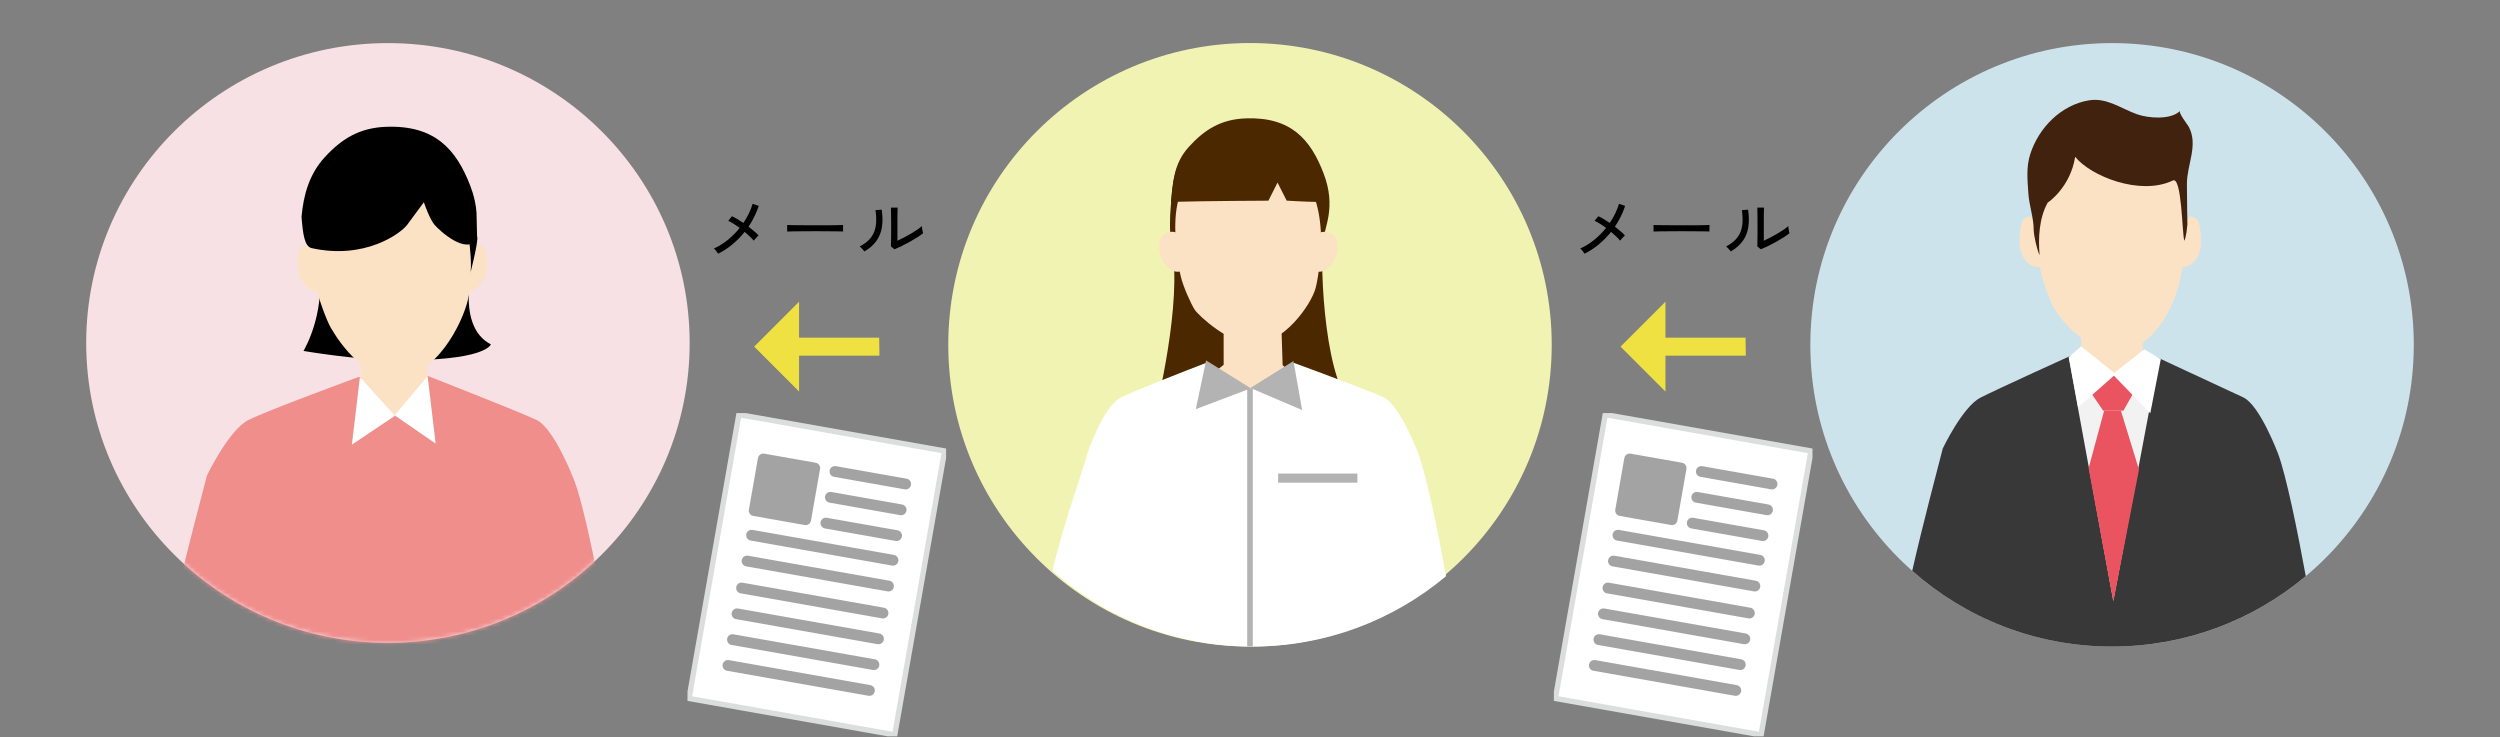 <svg width="580" height="171" viewBox="0 0 580 171" fill="none" xmlns="http://www.w3.org/2000/svg">
<rect x="0" y="0" width="580" height="171" fill="#808080" stroke="none"/>
<g clip-path="url(#clip0_619_8912)">
<path d="M20 79.572C20 117.995 51.34 149.14 90.002 149.14C128.665 149.14 160 117.99 160 79.572C160 41.155 128.655 10 90.002 10C51.349 10 20 41.15 20 79.572Z" fill="#F8E1E5"/>
<mask id="mask0_619_8912" style="mask-type:luminance" maskUnits="userSpaceOnUse" x="20" y="10" width="140" height="140">
<path d="M20 79.572C20 117.995 51.34 149.14 90.002 149.14C128.665 149.14 160 117.99 160 79.572C160 41.155 128.655 10 90.002 10C51.349 10 20 41.15 20 79.572Z" fill="white"/>
</mask>
<g mask="url(#mask0_619_8912)">
<path d="M110.619 55.378C108.672 56.523 106.483 57.318 104.163 57.683C93.978 59.296 83.613 59.021 73.327 58.935C76.572 71.309 70.406 81.421 70.406 81.421C70.406 81.421 82.349 83.448 91.062 83.568C112.89 83.862 113.878 79.891 113.878 79.891C105.233 75.376 109.936 60.157 110.619 55.378Z" fill="black"/>
<path d="M133.289 111.647C133.289 111.647 128.674 99.393 124.441 97.405C120.208 95.418 99.145 87.178 99.145 87.178L83.095 87.495C83.095 87.495 62.158 95.153 57.616 97.449C53.073 99.745 48.012 110.314 48.012 110.314C46.22 117.312 38.035 147.663 37.643 155.48C37.328 161.842 38.325 168.263 41.813 175.271C42.941 177.547 50.661 179.41 56.526 177.836C53.334 192.882 50.225 215.744 50.225 215.744L83.512 207.326L91.145 200.915L100.061 207.326L130.446 215.744L129.216 180.397L129.599 175.714C129.599 175.714 143.436 164.336 142.554 156.173C141.939 150.479 136.466 120.06 133.294 111.642L133.289 111.647Z" fill="#F08E8C"/>
<path d="M83.633 75.323L83.672 96.313H99.102V75.458L83.633 75.323Z" fill="#FCE2C4"/>
<path d="M108.44 58.155C108.44 58.155 111.341 55.734 112.304 57.404C113.21 58.978 113.549 63.194 111.559 65.827C109.563 68.46 107.268 67.579 107.268 67.579L107.311 59.555L108.44 58.155Z" fill="#FCE2C4"/>
<path d="M73.607 58.155C73.607 58.155 70.706 55.734 69.742 57.404C68.836 58.978 68.497 63.194 70.488 65.827C72.483 68.46 74.779 67.579 74.779 67.579L74.73 59.555L73.602 58.155H73.607Z" fill="#FCE2C4"/>
<path d="M110.101 58.66C110.101 61.745 109.389 65.817 108.556 69.528C107.37 74.808 101.151 87.572 91.693 87.572C84.883 87.572 79.507 80.766 76.781 76.102C75.773 74.379 73.851 69.191 73.25 66.188C72.068 60.248 71.947 56.21 71.947 51.652C71.947 36.072 79.517 30.557 91.17 30.557C102.822 30.557 110.101 43.08 110.101 58.66Z" fill="#FCE2C4"/>
<path d="M81.637 103.161L83.501 87.49L91.628 96.457L81.637 103.161Z" fill="white"/>
<path d="M101.068 102.911L99.208 87.24L91.551 96.351L101.068 102.911Z" fill="white"/>
<path d="M110.695 55.532C108.095 59.18 101.973 53.515 100.796 52.134C99.619 50.752 98.336 46.921 98.336 46.921C98.336 46.921 95.982 50.112 94.486 52.134C92.984 54.155 84.659 60.297 72.314 57.568C70.677 57.206 70.265 54.42 69.955 50.295C70.396 45.453 71.645 40.501 75.341 36.472C79.356 32.097 83.53 29.623 89.642 29.416C100.937 29.031 105.862 34.667 109.121 43.143C110.022 45.487 110.434 47.552 110.555 49.405L110.695 55.536V55.532Z" fill="black"/>
<path d="M108.808 55.459C108.808 55.459 109.665 62.159 109.021 63.757C109.021 63.757 110.837 56.846 110.73 55.142C110.624 53.438 108.803 55.459 108.803 55.459H108.808Z" fill="black"/>
</g>
</g>
<g clip-path="url(#clip1_619_8912)">
<g clip-path="url(#clip2_619_8912)">
<path d="M220 79.993C220 118.655 251.34 150 290.002 150C328.665 150 360 118.655 360 79.993C360 41.33 328.66 9.985 290.002 9.985C251.345 9.985 220 41.325 220 79.993Z" fill="#F1F3B2"/>
<path d="M307.076 40.232C310.091 48.115 307.25 52.684 306.887 56.183C306.316 61.675 307.115 90.093 314.921 95.518C314.921 95.518 309.684 96.384 290.186 96.035C282.405 95.895 268.162 95.077 268.162 95.077C268.162 95.077 274.4 70.033 271.83 57.068C271.303 54.411 271.366 50.332 271.637 47.67C272.159 42.598 272.087 38.151 275.852 34.023C279.559 29.953 283.421 27.649 289.068 27.461C299.507 27.102 304.061 32.344 307.071 40.227L307.076 40.232Z" fill="#4B2800"/>
<path d="M272.759 53.865C267.813 52.941 268.128 59.416 270.843 61.986C272.706 63.757 274.351 62.789 274.351 62.789" fill="#FCE2C4"/>
<path d="M306.471 53.865C311.422 52.941 311.102 59.416 308.387 61.986C306.524 63.757 304.879 62.789 304.879 62.789" fill="#FCE2C4"/>
<path d="M283.876 69.569L283.89 84.639L275.557 91.129L277.41 98.151L302.198 98.611L305.905 93.055L297.571 84.697L297.073 69.424L283.876 69.569Z" fill="#FCE2C4"/>
<path d="M306.509 55.196C306.582 57.586 306.006 63.887 305.241 66.767C304.157 70.856 297.658 79.862 290.8 79.862C285.288 79.862 278.048 73.218 277.177 71.858C276.306 70.498 274.496 66.505 273.954 64.182C272.875 59.585 272.662 56.246 272.662 52.713C272.662 40.653 278.721 36.588 289.363 36.588C300.005 36.588 306.078 41.103 306.509 55.196Z" fill="#FCE2C4"/>
<path d="M308.285 46.683C308.174 44.965 307.791 43.039 306.954 40.861C303.939 32.977 299.39 27.736 288.951 28.094C283.299 28.288 279.442 30.587 275.735 34.657C272.313 38.402 272.062 42.414 271.65 46.915C272.042 46.867 272.439 46.833 272.841 46.818C278.721 46.63 294.27 46.557 294.27 46.557L296.39 42.356L298.504 46.547C298.504 46.547 302.739 46.813 305.647 46.852" fill="#4B2800"/>
<path d="M290.549 150C307.657 150 323.327 143.858 335.488 133.666C333.63 123.421 330.92 110.205 329.066 105.264C329.066 105.264 324.856 94.017 320.994 92.192C317.965 90.76 305.561 86.163 300.369 84.251C299.744 84.023 299.657 85.601 298.892 86.753C297.91 88.234 296.192 89.937 296.192 89.937L284.152 90.112C284.152 90.112 282.637 88.161 281.838 86.608C281.117 85.204 280.718 85.343 280.549 84.799C280.315 84.888 280.191 84.05 279.923 84.153C274.637 86.185 263.192 90.633 260.032 92.236C255.889 94.346 252.26 105.225 252.26 105.225C251.185 109.435 246.622 121.679 244.188 132.442C256.538 143.37 272.769 150.004 290.554 150.004L290.549 150Z" fill="white"/>
<path d="M290.651 90.088H289.35V149.981H290.651V90.088Z" fill="#B3B3B3"/>
<path d="M314.911 109.866H296.521V111.981H314.911V109.866Z" fill="#B3B3B3"/>
<path d="M277.43 94.922L279.811 83.617L290.191 90.088L277.43 94.922Z" fill="#B3B3B3"/>
<path d="M302.096 95.135L300.082 83.758L290.094 90.01L302.096 95.135Z" fill="#B3B3B3"/>
</g>
</g>
<g clip-path="url(#clip3_619_8912)">
<path d="M420 80C420 118.656 451.341 150 490.005 150C528.669 150 560 118.656 560 80C560 41.344 528.659 10 490.005 10C451.351 10 420 41.339 420 80Z" fill="#CDE3EB"/>
<path d="M490.004 150C507.109 150 522.777 143.861 534.938 133.67C533.082 123.425 530.373 110.213 528.517 105.269C528.517 105.269 524.307 94.02 520.444 92.193C516.58 90.371 499.3 82.362 499.3 82.362L495.894 82.445L483.86 82.621L480.767 82.367C480.767 82.367 463.632 90.132 459.481 92.242C455.335 94.351 450.721 104.046 450.721 104.046C449.65 108.255 446.069 121.676 443.633 132.442C455.978 143.369 472.212 150.004 489.999 150.004L490.004 150Z" fill="#383838"/>
<path d="M471.126 50.195C471.126 50.195 469.441 50.195 469.017 51.813C468.598 53.43 467.891 57.747 469.718 60.173C471.545 62.604 473.655 61.791 473.655 61.791V53.698L471.126 50.195Z" fill="#FCE2C4"/>
<path d="M482.809 71.148L482.843 90.396H497.083V71.27L482.809 71.148Z" fill="#FCE2C4"/>
<path d="M508.04 50.195C508.04 50.195 509.726 50.195 510.15 51.813C510.574 53.43 511.275 57.747 509.448 60.173C507.616 62.604 505.512 61.791 505.512 61.791V53.698L508.045 50.195H508.04Z" fill="#FCE2C4"/>
<path d="M507.085 55.349C507.085 58.199 506.432 61.95 505.672 65.375C504.586 70.252 499.845 81.432 491.168 81.432C484.927 81.432 479.028 75.752 476.533 71.445C475.607 69.852 473.844 65.068 473.298 62.296C472.212 56.816 472.1 53.089 472.1 48.88C472.1 34.509 479.042 29.413 489.731 29.413C500.42 29.413 507.09 40.968 507.09 55.345L507.085 55.349Z" fill="#FCE2C4"/>
<path d="M500.913 83.069L490.292 139.438L479.92 82.825L490.565 86.596L500.913 83.069Z" fill="#F2F2F2"/>
<path d="M492.042 95.268H488.164L484.559 108.616L490.288 139.536L496.246 108.962L492.042 95.268Z" fill="#EA5461"/>
<path d="M492.583 86.591L495.413 90.357L492.646 95.268H487.93L484.973 90.927L488.164 86.591H492.583Z" fill="#EA5461"/>
<path d="M505.765 25.745C503.568 27.869 498.403 27.43 495.787 26.505C492.089 25.199 488.772 22.588 484.625 23.28C478.16 24.361 472.991 29.618 471.018 35.756C470.054 38.752 470.37 41.733 470.58 44.895C470.77 47.691 471.812 50.488 471.812 53.274C471.812 54.555 472.587 58.019 473.191 59.203C472.845 55.291 473.05 50.643 475.057 47.019C475.057 47.019 480.299 43.57 481.439 36.379C484.971 40.817 496.494 45.519 504.103 41.875C506.169 40.886 506.228 53.854 506.749 55.846C506.798 55.89 507.226 54.989 507.475 52.085C507.475 52.081 507.368 45.65 507.363 42.649C507.353 38.201 510.072 33.656 507.782 29.398C507.538 28.941 505.346 26.154 505.765 25.75V25.745Z" fill="#40220F"/>
<path d="M490.838 86.805L482.814 80.351L479.969 82.816L482.117 94.483L490.838 86.805Z" fill="white"/>
<path d="M490.088 86.806L497.469 81.048L501.308 83.313L498.867 95.877L490.088 86.806Z" fill="white"/>
</g>
<path d="M367.62 58.856C367.556 58.749 367.465 58.621 367.348 58.472C367.231 58.312 367.108 58.157 366.98 58.008C366.852 57.848 366.735 57.731 366.628 57.656C367.791 57.123 368.879 56.445 369.892 55.624C370.905 54.792 371.812 53.875 372.612 52.872C372.132 52.52 371.657 52.2 371.188 51.912C370.729 51.613 370.313 51.384 369.94 51.224L370.82 50.168C371.215 50.339 371.636 50.563 372.084 50.84C372.543 51.107 373.001 51.4 373.46 51.72C374.452 50.269 375.167 48.792 375.604 47.288L377.028 47.768C376.761 48.6 376.425 49.421 376.02 50.232C375.625 51.043 375.172 51.827 374.66 52.584C375.119 52.936 375.551 53.288 375.956 53.64C376.361 53.981 376.703 54.307 376.98 54.616C376.884 54.701 376.761 54.824 376.612 54.984C376.463 55.133 376.319 55.288 376.18 55.448C376.052 55.608 375.951 55.736 375.876 55.832C375.631 55.533 375.321 55.208 374.948 54.856C374.585 54.504 374.191 54.152 373.764 53.8C372.932 54.835 371.999 55.789 370.964 56.664C369.929 57.528 368.815 58.259 367.62 58.856ZM383.62 53.72C383.62 53.624 383.62 53.475 383.62 53.272C383.62 53.059 383.62 52.851 383.62 52.648C383.62 52.445 383.615 52.296 383.604 52.2C383.871 52.211 384.271 52.221 384.804 52.232C385.337 52.232 385.956 52.237 386.66 52.248C387.375 52.248 388.127 52.253 388.916 52.264C389.716 52.264 390.511 52.264 391.3 52.264C392.1 52.264 392.852 52.264 393.556 52.264C394.26 52.253 394.879 52.243 395.412 52.232C395.945 52.221 396.34 52.211 396.596 52.2C396.596 52.232 396.596 52.28 396.596 52.344C396.596 52.408 396.596 52.477 396.596 52.552C396.596 52.744 396.591 52.963 396.58 53.208C396.58 53.443 396.585 53.608 396.596 53.704C396.265 53.693 395.775 53.683 395.124 53.672C394.473 53.661 393.727 53.656 392.884 53.656C392.052 53.645 391.183 53.64 390.276 53.64C389.369 53.64 388.484 53.645 387.62 53.656C386.756 53.656 385.972 53.661 385.268 53.672C384.575 53.683 384.025 53.699 383.62 53.72ZM408.516 57.832L407.7 57.176C407.711 57.027 407.716 56.771 407.716 56.408C407.727 56.035 407.732 55.608 407.732 55.128C407.743 54.637 407.748 54.131 407.748 53.608C407.748 53.085 407.748 52.6 407.748 52.152C407.748 51.395 407.743 50.648 407.732 49.912C407.732 49.176 407.721 48.595 407.7 48.168H409.252C409.241 48.371 409.231 48.701 409.22 49.16C409.22 49.608 409.215 50.099 409.204 50.632C409.204 51.155 409.204 51.64 409.204 52.088V55.848C409.652 55.645 410.153 55.4 410.708 55.112C411.263 54.824 411.812 54.52 412.356 54.2C412.9 53.88 413.396 53.565 413.844 53.256C414.292 52.947 414.639 52.675 414.884 52.44C414.884 52.579 414.9 52.765 414.932 53C414.964 53.235 415.001 53.459 415.044 53.672C415.097 53.875 415.135 54.019 415.156 54.104C414.804 54.403 414.34 54.733 413.764 55.096C413.199 55.448 412.591 55.805 411.94 56.168C411.3 56.52 410.676 56.845 410.068 57.144C409.46 57.432 408.943 57.661 408.516 57.832ZM401.54 58.344C401.476 58.237 401.38 58.109 401.252 57.96C401.124 57.811 400.985 57.667 400.836 57.528C400.697 57.379 400.575 57.261 400.468 57.176C401.641 56.557 402.521 55.848 403.108 55.048C403.695 54.248 404.057 53.331 404.196 52.296C404.335 51.251 404.308 50.072 404.116 48.76L405.556 48.632C405.78 50.136 405.796 51.491 405.604 52.696C405.423 53.891 405.001 54.952 404.34 55.88C403.679 56.808 402.745 57.629 401.54 58.344Z" fill="black"/>
<path d="M386.385 70V78.333H404.969L405.031 82.521H386.385V90.833L375.969 80.417L386.385 70Z" fill="#EFE141"/>
<g clip-path="url(#clip4_619_8912)">
<path d="M372.421 96.185L360.85 162.039L408.577 170.484L420.149 104.63L372.421 96.185Z" fill="white" stroke="#DCDDDD" stroke-width="1.25" stroke-miterlimit="10"/>
<path d="M375.369 124.174L408.176 129.977" stroke="#A3A3A3" stroke-width="2.51" stroke-miterlimit="10" stroke-linecap="round"/>
<path d="M374.316 130.16L407.128 135.963" stroke="#A3A3A3" stroke-width="2.51" stroke-miterlimit="10" stroke-linecap="round"/>
<path d="M394.707 109.387L411.113 112.291" stroke="#A3A3A3" stroke-width="2.51" stroke-miterlimit="10" stroke-linecap="round"/>
<path d="M393.654 115.375L410.06 118.279" stroke="#A3A3A3" stroke-width="2.51" stroke-miterlimit="10" stroke-linecap="round"/>
<path d="M392.602 121.361L409.007 124.265" stroke="#A3A3A3" stroke-width="2.51" stroke-miterlimit="10" stroke-linecap="round"/>
<path d="M373.041 136.419L405.853 142.227" stroke="#A3A3A3" stroke-width="2.51" stroke-miterlimit="10" stroke-linecap="round"/>
<path d="M371.988 142.406L404.8 148.209" stroke="#A3A3A3" stroke-width="2.51" stroke-miterlimit="10" stroke-linecap="round"/>
<path d="M370.939 148.393L403.746 154.195" stroke="#A3A3A3" stroke-width="2.51" stroke-miterlimit="10" stroke-linecap="round"/>
<path d="M369.887 154.38L402.698 160.183" stroke="#A3A3A3" stroke-width="2.51" stroke-miterlimit="10" stroke-linecap="round"/>
<path d="M378.084 106.484L375.98 118.457L387.912 120.568L390.016 108.595L378.084 106.484Z" fill="#A3A3A3" stroke="#A3A3A3" stroke-width="2.51" stroke-linejoin="round"/>
</g>
<path d="M166.62 58.856C166.556 58.749 166.465 58.621 166.348 58.472C166.231 58.312 166.108 58.157 165.98 58.008C165.852 57.848 165.735 57.731 165.628 57.656C166.791 57.123 167.879 56.445 168.892 55.624C169.905 54.792 170.812 53.875 171.612 52.872C171.132 52.52 170.657 52.2 170.188 51.912C169.729 51.613 169.313 51.384 168.94 51.224L169.82 50.168C170.215 50.339 170.636 50.563 171.084 50.84C171.543 51.107 172.001 51.4 172.46 51.72C173.452 50.269 174.167 48.792 174.604 47.288L176.028 47.768C175.761 48.6 175.425 49.421 175.02 50.232C174.625 51.043 174.172 51.827 173.66 52.584C174.119 52.936 174.551 53.288 174.956 53.64C175.361 53.981 175.703 54.307 175.98 54.616C175.884 54.701 175.761 54.824 175.612 54.984C175.463 55.133 175.319 55.288 175.18 55.448C175.052 55.608 174.951 55.736 174.876 55.832C174.631 55.533 174.321 55.208 173.948 54.856C173.585 54.504 173.191 54.152 172.764 53.8C171.932 54.835 170.999 55.789 169.964 56.664C168.929 57.528 167.815 58.259 166.62 58.856ZM182.62 53.72C182.62 53.624 182.62 53.475 182.62 53.272C182.62 53.059 182.62 52.851 182.62 52.648C182.62 52.445 182.615 52.296 182.604 52.2C182.871 52.211 183.271 52.221 183.804 52.232C184.337 52.232 184.956 52.237 185.66 52.248C186.375 52.248 187.127 52.253 187.916 52.264C188.716 52.264 189.511 52.264 190.3 52.264C191.1 52.264 191.852 52.264 192.556 52.264C193.26 52.253 193.879 52.243 194.412 52.232C194.945 52.221 195.34 52.211 195.596 52.2C195.596 52.232 195.596 52.28 195.596 52.344C195.596 52.408 195.596 52.477 195.596 52.552C195.596 52.744 195.591 52.963 195.58 53.208C195.58 53.443 195.585 53.608 195.596 53.704C195.265 53.693 194.775 53.683 194.124 53.672C193.473 53.661 192.727 53.656 191.884 53.656C191.052 53.645 190.183 53.64 189.276 53.64C188.369 53.64 187.484 53.645 186.62 53.656C185.756 53.656 184.972 53.661 184.268 53.672C183.575 53.683 183.025 53.699 182.62 53.72ZM207.516 57.832L206.7 57.176C206.711 57.027 206.716 56.771 206.716 56.408C206.727 56.035 206.732 55.608 206.732 55.128C206.743 54.637 206.748 54.131 206.748 53.608C206.748 53.085 206.748 52.6 206.748 52.152C206.748 51.395 206.743 50.648 206.732 49.912C206.732 49.176 206.721 48.595 206.7 48.168H208.252C208.241 48.371 208.231 48.701 208.22 49.16C208.22 49.608 208.215 50.099 208.204 50.632C208.204 51.155 208.204 51.64 208.204 52.088V55.848C208.652 55.645 209.153 55.4 209.708 55.112C210.263 54.824 210.812 54.52 211.356 54.2C211.9 53.88 212.396 53.565 212.844 53.256C213.292 52.947 213.639 52.675 213.884 52.44C213.884 52.579 213.9 52.765 213.932 53C213.964 53.235 214.001 53.459 214.044 53.672C214.097 53.875 214.135 54.019 214.156 54.104C213.804 54.403 213.34 54.733 212.764 55.096C212.199 55.448 211.591 55.805 210.94 56.168C210.3 56.52 209.676 56.845 209.068 57.144C208.46 57.432 207.943 57.661 207.516 57.832ZM200.54 58.344C200.476 58.237 200.38 58.109 200.252 57.96C200.124 57.811 199.985 57.667 199.836 57.528C199.697 57.379 199.575 57.261 199.468 57.176C200.641 56.557 201.521 55.848 202.108 55.048C202.695 54.248 203.057 53.331 203.196 52.296C203.335 51.251 203.308 50.072 203.116 48.76L204.556 48.632C204.78 50.136 204.796 51.491 204.604 52.696C204.423 53.891 204.001 54.952 203.34 55.88C202.679 56.808 201.745 57.629 200.54 58.344Z" fill="black"/>
<path d="M185.385 70V78.333H203.969L204.031 82.521H185.385V90.833L174.969 80.417L185.385 70Z" fill="#EFE141"/>
<g clip-path="url(#clip5_619_8912)">
<path d="M171.421 96.185L159.85 162.039L207.577 170.484L219.149 104.63L171.421 96.185Z" fill="white" stroke="#DCDDDD" stroke-width="1.25" stroke-miterlimit="10"/>
<path d="M174.369 124.174L207.176 129.977" stroke="#A3A3A3" stroke-width="2.51" stroke-miterlimit="10" stroke-linecap="round"/>
<path d="M173.316 130.16L206.128 135.963" stroke="#A3A3A3" stroke-width="2.51" stroke-miterlimit="10" stroke-linecap="round"/>
<path d="M193.707 109.387L210.113 112.291" stroke="#A3A3A3" stroke-width="2.51" stroke-miterlimit="10" stroke-linecap="round"/>
<path d="M192.654 115.375L209.06 118.279" stroke="#A3A3A3" stroke-width="2.51" stroke-miterlimit="10" stroke-linecap="round"/>
<path d="M191.602 121.361L208.007 124.265" stroke="#A3A3A3" stroke-width="2.51" stroke-miterlimit="10" stroke-linecap="round"/>
<path d="M172.041 136.419L204.853 142.227" stroke="#A3A3A3" stroke-width="2.51" stroke-miterlimit="10" stroke-linecap="round"/>
<path d="M170.988 142.406L203.8 148.209" stroke="#A3A3A3" stroke-width="2.51" stroke-miterlimit="10" stroke-linecap="round"/>
<path d="M169.939 148.393L202.746 154.195" stroke="#A3A3A3" stroke-width="2.51" stroke-miterlimit="10" stroke-linecap="round"/>
<path d="M168.887 154.38L201.698 160.183" stroke="#A3A3A3" stroke-width="2.51" stroke-miterlimit="10" stroke-linecap="round"/>
<path d="M177.084 106.484L174.98 118.457L186.912 120.568L189.016 108.595L177.084 106.484Z" fill="#A3A3A3" stroke="#A3A3A3" stroke-width="2.51" stroke-linejoin="round"/>
</g>
<defs>
<clipPath id="clip0_619_8912">
<rect width="140" height="140" fill="white" transform="translate(20 10)"/>
</clipPath>
<clipPath id="clip1_619_8912">
<rect width="140" height="140" fill="white" transform="translate(220 10)"/>
</clipPath>
<clipPath id="clip2_619_8912">
<rect width="140" height="140.015" fill="white" transform="translate(220 9.985)"/>
</clipPath>
<clipPath id="clip3_619_8912">
<rect width="140" height="140" fill="white" transform="translate(420 10)"/>
</clipPath>
<clipPath id="clip4_619_8912">
<rect width="60" height="75" fill="white" transform="translate(360.5 95.833)"/>
</clipPath>
<clipPath id="clip5_619_8912">
<rect width="60" height="75" fill="white" transform="translate(159.5 95.833)"/>
</clipPath>
</defs>
</svg>

